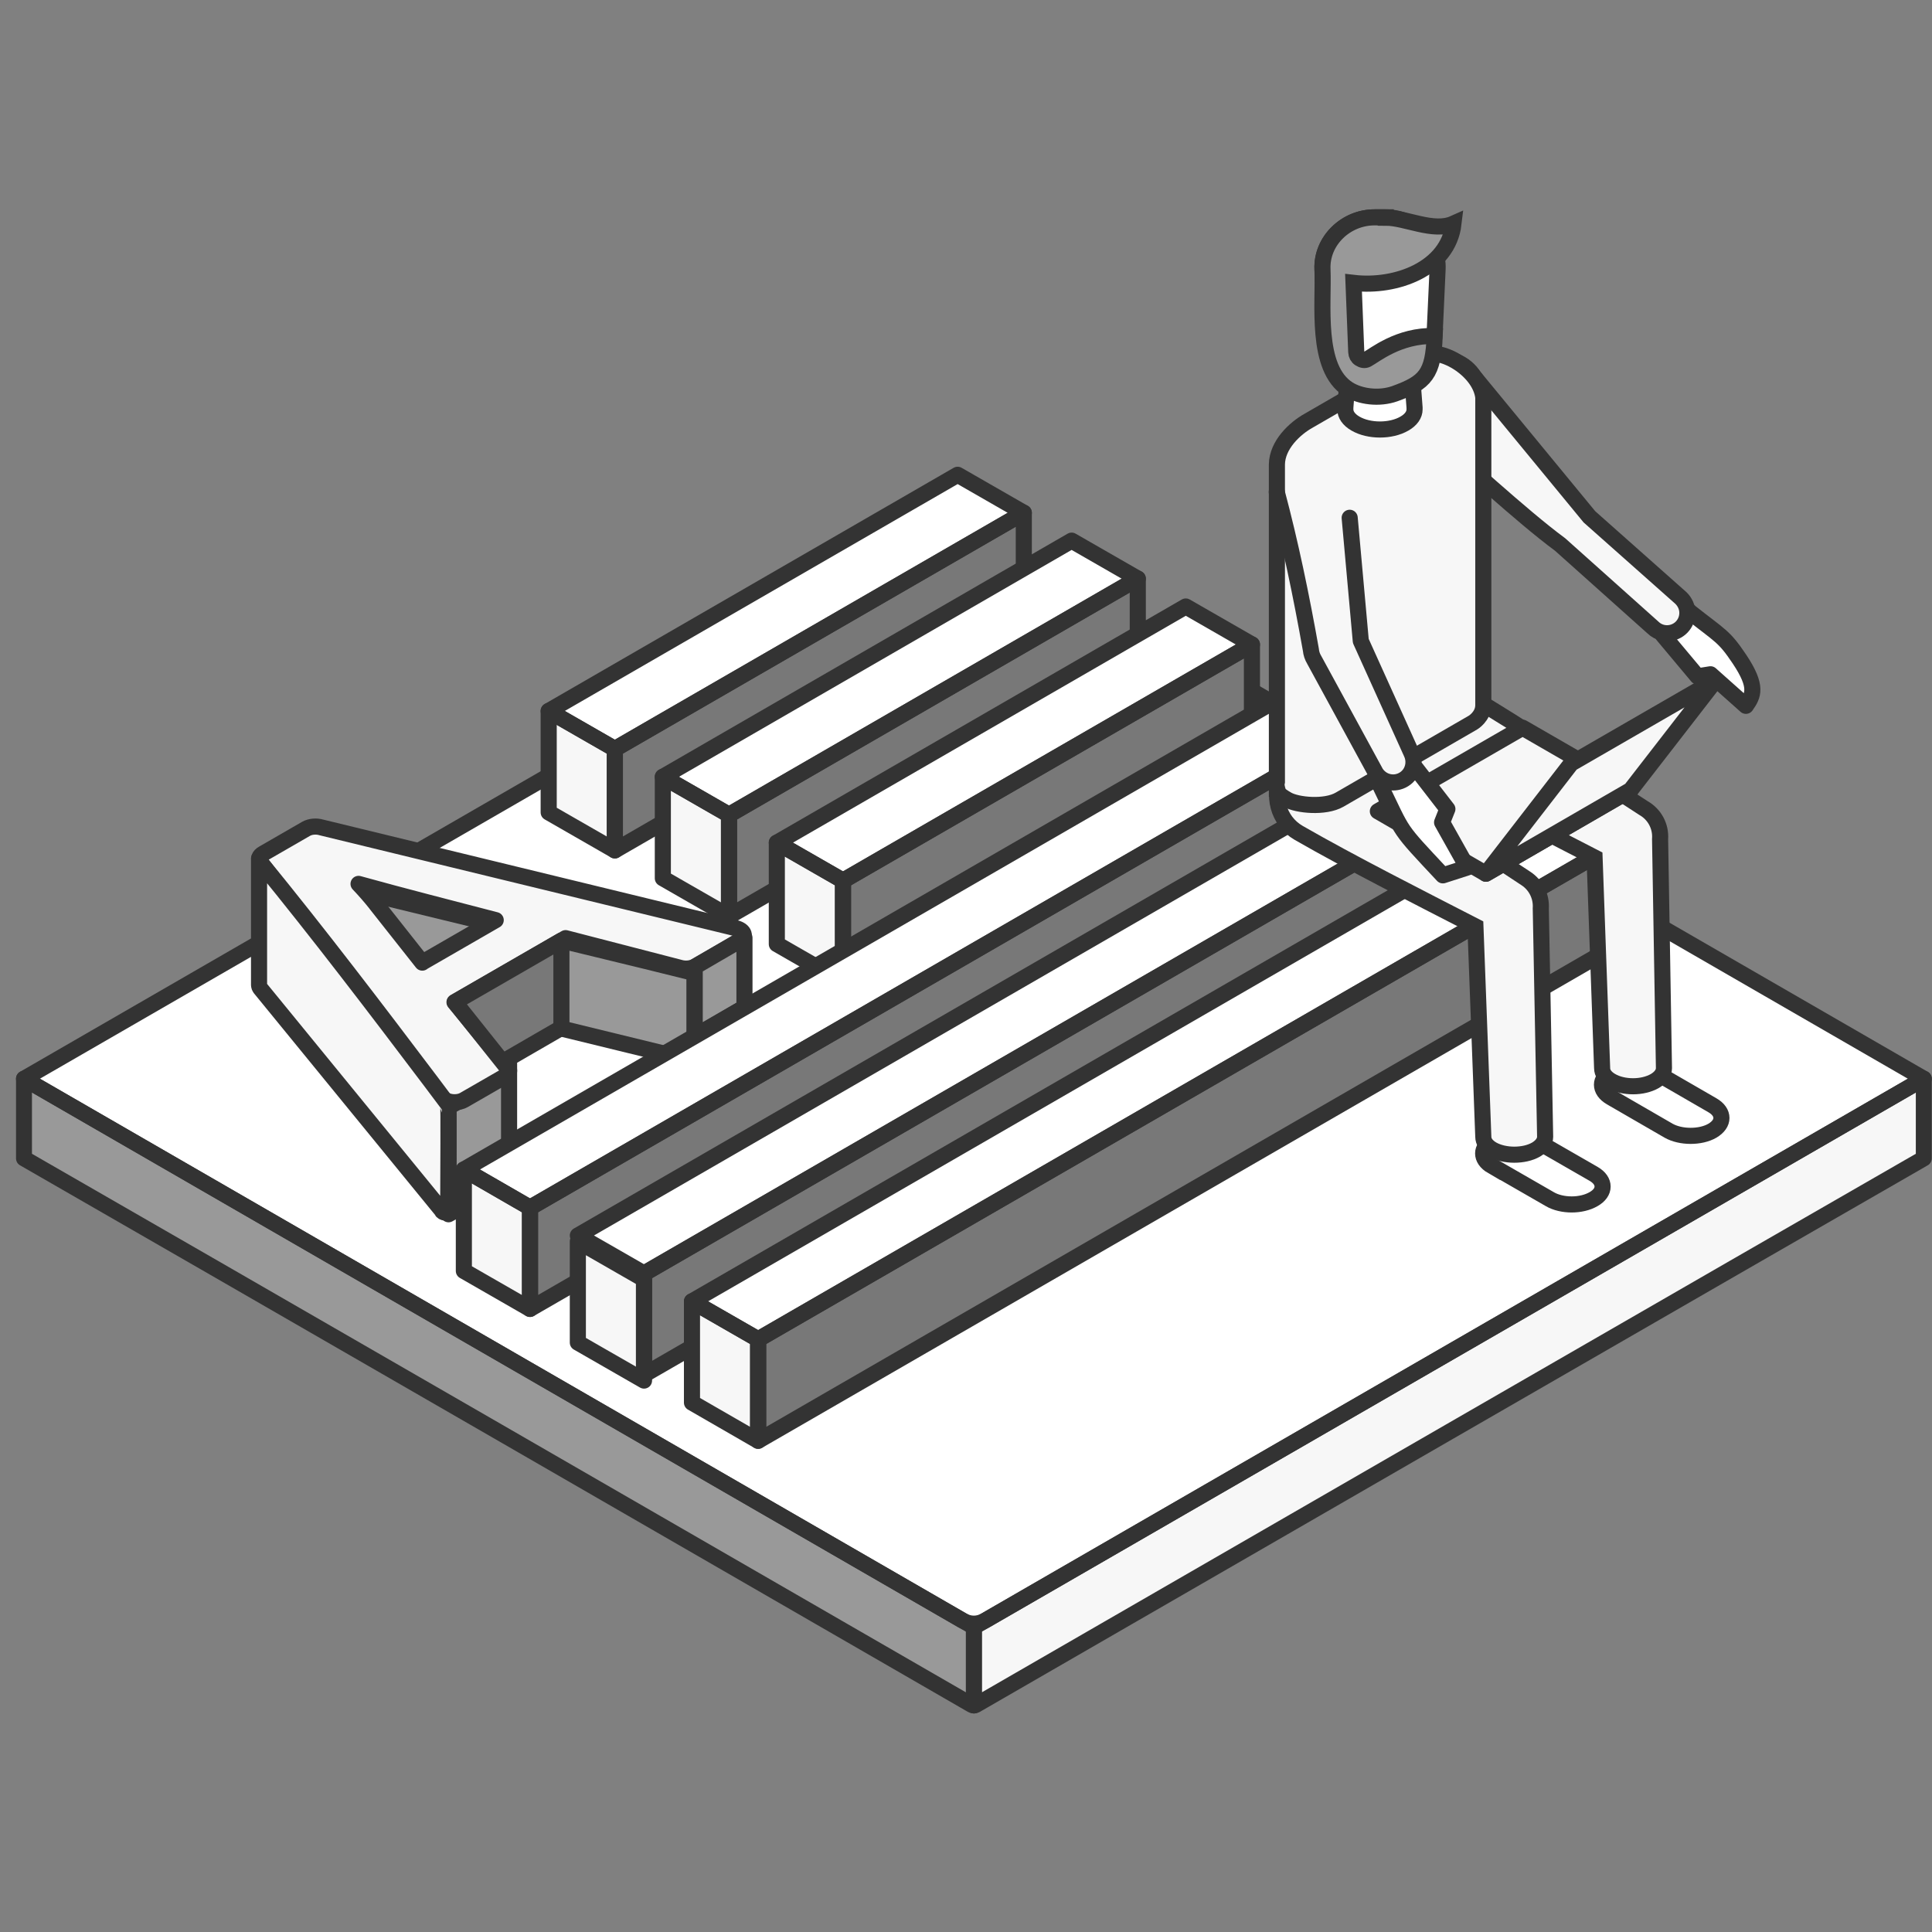<svg width="120" height="120" viewBox="0 0 120 120" fill="none" xmlns="http://www.w3.org/2000/svg">
<rect x="0" y="0" width="120" height="120" fill="#808080" stroke="none"/>
<g clip-path="url(#clip0_751_5776)">
<path fill-rule="evenodd" clip-rule="evenodd" d="M1.49 67L59.78 33.35C60.23 33.09 60.75 33.09 61.2 33.35L119.49 67L61.2 100.65C60.75 100.91 60.23 100.91 59.78 100.65L1.49 67Z" fill="white"/>
<path fill-rule="evenodd" clip-rule="evenodd" d="M1.49 71.95V67L60.49 101.06V105.93C60.43 105.93 60.39 105.91 60.35 105.89C51 100.49 10.85 77.32 1.49 71.95Z" fill="#999999"/>
<path fill-rule="evenodd" clip-rule="evenodd" d="M119.49 71.95V67L60.49 101.06V105.93C60.55 105.93 60.59 105.91 60.63 105.89C69.98 100.49 110.13 77.32 119.49 71.95Z" fill="#F7F7F7"/>
<path fill-rule="evenodd" clip-rule="evenodd" d="M1.49 67L59.78 33.35C60.23 33.09 60.75 33.09 61.2 33.35L119.49 67L61.2 100.65C60.75 100.91 60.23 100.91 59.78 100.65L1.49 67Z" stroke="#333333" stroke-width="0.99" stroke-linejoin="round"/>
<path fill-rule="evenodd" clip-rule="evenodd" d="M1.49 71.95V67L60.49 101.06V105.93C60.43 105.93 60.39 105.91 60.35 105.89C51 100.49 10.85 77.32 1.49 71.95Z" stroke="#333333" stroke-width="0.99" stroke-linejoin="round"/>
<path fill-rule="evenodd" clip-rule="evenodd" d="M119.49 71.95V67L60.49 101.06V105.93C60.55 105.93 60.59 105.91 60.63 105.89C69.98 100.49 110.13 77.32 119.49 71.95Z" stroke="#333333" stroke-width="0.99" stroke-linejoin="round"/>
<path fill-rule="evenodd" clip-rule="evenodd" d="M27.86 75.42V68.76L31.62 66.63V73.3L27.86 75.42Z" fill="#999999"/>
<path fill-rule="evenodd" clip-rule="evenodd" d="M27.86 75.42V68.76L31.62 66.63V73.3L27.86 75.42Z" stroke="#333333" stroke-linejoin="round"/>
<path fill-rule="evenodd" clip-rule="evenodd" d="M43.13 65.9L16.67 59.44C16.42 59.36 16.21 59.28 16.17 59V53.55C16.23 53.9 16.74 54.01 17.03 54.08L31.59 57.62L40.11 59.69L43.14 60.44V65.9H43.13Z" fill="#999999"/>
<path fill-rule="evenodd" clip-rule="evenodd" d="M43.13 65.9L16.67 59.44C16.42 59.36 16.21 59.28 16.17 59V53.55C16.23 53.9 16.74 54.01 17.03 54.08L31.59 57.62L40.11 59.69L43.14 60.44V65.9H43.13Z" stroke="#333333" stroke-linejoin="round"/>
<path fill-rule="evenodd" clip-rule="evenodd" d="M27.45 68.16L16.17 53.55C16.02 53.36 16.1 53.15 16.34 53.02L19.01 51.48C19.27 51.33 19.65 51.3 19.95 51.39L45.7 57.65C46.24 57.78 46.37 58.19 45.96 58.43L43.2 60.02C42.94 60.17 42.55 60.2 42.24 60.11L35.13 58.27L28.23 62.25L31.55 66.3C31.7 66.49 31.63 66.7 31.39 66.84L28.82 68.32C28.5 68.51 27.97 68.51 27.65 68.32C27.57 68.27 27.5 68.21 27.46 68.15L27.45 68.16ZM26.23 59.78L30.79 57.15C27.95 56.41 25.08 55.68 22.27 54.9C22.65 55.3 23.01 55.71 23.35 56.14L23.37 56.17L26.23 59.79V59.78Z" fill="#F7F7F7"/>
<path fill-rule="evenodd" clip-rule="evenodd" d="M27.45 68.16L16.17 53.55C16.02 53.36 16.1 53.15 16.34 53.02L19.01 51.48C19.27 51.33 19.65 51.3 19.95 51.39L45.7 57.65C46.24 57.78 46.37 58.19 45.96 58.43L43.2 60.02C42.94 60.17 42.55 60.2 42.24 60.11L35.13 58.27L28.23 62.25L31.55 66.3C31.7 66.49 31.63 66.7 31.39 66.84L28.82 68.32C28.5 68.51 27.97 68.51 27.65 68.32C27.57 68.27 27.5 68.21 27.46 68.15L27.45 68.16ZM26.23 59.78L30.79 57.15C27.95 56.41 25.08 55.68 22.27 54.9C22.65 55.3 23.01 55.71 23.35 56.14L23.37 56.17L26.23 59.79V59.78Z" stroke="#333333" stroke-linejoin="round"/>
<path fill-rule="evenodd" clip-rule="evenodd" d="M34.08 50.46V44.16L38.19 46.52V52.82L34.08 50.46Z" fill="#F7F7F7"/>
<path fill-rule="evenodd" clip-rule="evenodd" d="M27.48 75.23L16.17 61.39C16.11 61.3 16.1 61.28 16.09 61.17V53.33C16.09 53.44 16.11 53.46 16.17 53.55C19.83 58.03 23.33 62.63 26.82 67.25C27.16 67.7 27.5 68.15 27.84 68.61C27.87 68.65 27.85 72.84 27.84 75.1C27.84 75.19 27.79 75.27 27.7 75.3C27.62 75.33 27.53 75.3 27.47 75.24L27.48 75.23Z" fill="#F7F7F7"/>
<path fill-rule="evenodd" clip-rule="evenodd" d="M27.48 75.23L16.17 61.39C16.11 61.3 16.1 61.28 16.09 61.17V53.33C16.09 53.44 16.11 53.46 16.17 53.55C19.83 58.03 23.33 62.63 26.82 67.25C27.16 67.7 27.5 68.15 27.84 68.61C27.87 68.65 27.85 72.84 27.84 75.1C27.84 75.19 27.79 75.27 27.7 75.3C27.62 75.33 27.53 75.3 27.47 75.24L27.48 75.23Z" stroke="#333333" stroke-linejoin="round"/>
<path fill-rule="evenodd" clip-rule="evenodd" d="M38.19 52.82V46.52L63.59 31.85V38.14L38.19 52.82Z" fill="#787878"/>
<path fill-rule="evenodd" clip-rule="evenodd" d="M43.15 64.37V60.05L46.24 58.25V62.57L43.15 64.37Z" fill="#999999"/>
<path fill-rule="evenodd" clip-rule="evenodd" d="M43.15 64.37V60.05L46.24 58.25V62.57L43.15 64.37Z" stroke="#333333" stroke-linejoin="round"/>
<path fill-rule="evenodd" clip-rule="evenodd" d="M34.08 44.16L59.48 29.49L63.59 31.85L38.19 46.52L34.08 44.16Z" fill="white"/>
<path fill-rule="evenodd" clip-rule="evenodd" d="M31.62 65.72V66.47L28.25 62.24L34.87 58.42V63.84L31.62 65.72Z" fill="#787878"/>
<path fill-rule="evenodd" clip-rule="evenodd" d="M31.62 65.72V66.47L28.25 62.24L34.87 58.42V63.84L31.62 65.72Z" stroke="#333333" stroke-linejoin="round"/>
<path fill-rule="evenodd" clip-rule="evenodd" d="M34.08 50.46V44.16L38.19 46.52V52.82L34.08 50.46Z" stroke="#333333" stroke-linejoin="round"/>
<path fill-rule="evenodd" clip-rule="evenodd" d="M45.28 56.91V50.61L70.67 35.94V42.24L45.28 56.91Z" fill="#787878"/>
<path fill-rule="evenodd" clip-rule="evenodd" d="M52.36 61V54.7L77.76 40.03V46.33L52.36 61Z" fill="#787878"/>
<path fill-rule="evenodd" clip-rule="evenodd" d="M38.19 52.82V46.52L63.59 31.85V38.14L38.19 52.82Z" stroke="#333333" stroke-linejoin="round"/>
<path fill-rule="evenodd" clip-rule="evenodd" d="M41.17 54.55V48.25L45.28 50.61V56.91L41.17 54.55Z" fill="#F7F7F7"/>
<path fill-rule="evenodd" clip-rule="evenodd" d="M41.17 48.25L66.56 33.58L70.67 35.94L45.28 50.61L41.17 48.25Z" fill="white"/>
<path fill-rule="evenodd" clip-rule="evenodd" d="M34.08 44.16L59.48 29.49L63.59 31.85L38.19 46.52L34.08 44.16Z" stroke="#333333" stroke-linejoin="round"/>
<path fill-rule="evenodd" clip-rule="evenodd" d="M32.92 81.3V75.01L85.62 44.57V50.86L32.92 81.3Z" fill="#787878"/>
<path fill-rule="evenodd" clip-rule="evenodd" d="M45.28 56.91V50.61L70.67 35.94V42.24L45.28 56.91Z" stroke="#333333" stroke-linejoin="round"/>
<path fill-rule="evenodd" clip-rule="evenodd" d="M48.25 58.64V52.34L52.36 54.7V61L48.25 58.64Z" fill="#F7F7F7"/>
<path fill-rule="evenodd" clip-rule="evenodd" d="M48.25 52.34L73.65 37.67L77.76 40.03L52.36 54.7L48.25 52.34Z" fill="white"/>
<path fill-rule="evenodd" clip-rule="evenodd" d="M41.17 54.55V48.25L45.28 50.61V56.91L41.17 54.55Z" stroke="#333333" stroke-linejoin="round"/>
<path fill-rule="evenodd" clip-rule="evenodd" d="M41.17 48.25L66.56 33.58L70.67 35.94L45.28 50.61L41.17 48.25Z" stroke="#333333" stroke-linejoin="round"/>
<path fill-rule="evenodd" clip-rule="evenodd" d="M52.36 61V54.7L77.76 40.03V46.33L52.36 61Z" stroke="#333333" stroke-linejoin="round"/>
<path fill-rule="evenodd" clip-rule="evenodd" d="M48.25 58.64V52.34L52.36 54.7V61L48.25 58.64Z" stroke="#333333" stroke-linejoin="round"/>
<path fill-rule="evenodd" clip-rule="evenodd" d="M48.25 52.34L73.65 37.67L77.76 40.03L52.36 54.7L48.25 52.34Z" stroke="#333333" stroke-linejoin="round"/>
<path fill-rule="evenodd" clip-rule="evenodd" d="M28.811 78.94V72.64L32.92 75.01V81.3L28.811 78.94Z" fill="#F7F7F7"/>
<path fill-rule="evenodd" clip-rule="evenodd" d="M28.811 72.64L81.511 42.2L85.621 44.57L32.92 75.01L28.811 72.64Z" fill="white"/>
<path fill-rule="evenodd" clip-rule="evenodd" d="M32.92 81.3V75.01L85.62 44.57V50.86L32.92 81.3Z" stroke="#333333" stroke-linejoin="round"/>
<path fill-rule="evenodd" clip-rule="evenodd" d="M28.811 78.94V72.64L32.92 75.01V81.3L28.811 78.94Z" stroke="#333333" stroke-linejoin="round"/>
<path fill-rule="evenodd" clip-rule="evenodd" d="M28.811 72.64L81.511 42.2L85.621 44.57L32.92 75.01L28.811 72.64Z" stroke="#333333" stroke-linejoin="round"/>
<path fill-rule="evenodd" clip-rule="evenodd" d="M40 85.39V79.1L92.71 48.66V54.95L40 85.39Z" fill="#787878"/>
<path fill-rule="evenodd" clip-rule="evenodd" d="M35.891 83.03V76.74L40.001 79.1V85.39L35.891 83.03Z" fill="#F7F7F7"/>
<path fill-rule="evenodd" clip-rule="evenodd" d="M35.891 76.74L88.601 46.3L92.711 48.66L40.001 79.1L35.891 76.74Z" fill="white"/>
<path fill-rule="evenodd" clip-rule="evenodd" d="M40 85.39V79.1L92.71 48.66V54.95L40 85.39Z" stroke="#333333" stroke-linejoin="round"/>
<path fill-rule="evenodd" clip-rule="evenodd" d="M35.891 83.39V77.1L40.001 79.46V85.75L35.891 83.39Z" stroke="#333333" stroke-linejoin="round"/>
<path fill-rule="evenodd" clip-rule="evenodd" d="M35.891 76.74L88.601 46.3L92.711 48.66L40.001 79.1L35.891 76.74Z" stroke="#333333" stroke-linejoin="round"/>
<path fill-rule="evenodd" clip-rule="evenodd" d="M47.09 89.49V83.19L99.8 52.75V59.05L47.09 89.49Z" fill="#787878"/>
<path fill-rule="evenodd" clip-rule="evenodd" d="M42.98 80.83L95.691 50.39L99.8 52.75L47.09 83.19L42.98 80.83Z" fill="white"/>
<path fill-rule="evenodd" clip-rule="evenodd" d="M42.98 87.12V80.83L47.09 83.19V89.49L42.98 87.12Z" fill="#F7F7F7"/>
<path fill-rule="evenodd" clip-rule="evenodd" d="M47.09 89.49V83.19L99.8 52.75V59.05L47.09 89.49Z" stroke="#333333" stroke-linejoin="round"/>
<path fill-rule="evenodd" clip-rule="evenodd" d="M42.98 80.83L95.691 50.39L99.8 52.75L47.09 83.19L42.98 80.83Z" stroke="#333333" stroke-linejoin="round"/>
<path fill-rule="evenodd" clip-rule="evenodd" d="M42.98 87.12V80.83L47.09 83.19V89.49L42.98 87.12Z" stroke="#333333" stroke-linejoin="round"/>
<path fill-rule="evenodd" clip-rule="evenodd" d="M100.061 68.16C99.681 67.94 99.501 67.66 99.501 67.37C99.501 67.08 99.691 66.8 100.061 66.58C100.441 66.36 100.931 66.26 101.421 66.26C101.911 66.26 102.411 66.37 102.781 66.58L106.361 68.65C106.741 68.87 106.921 69.15 106.921 69.44C106.921 69.73 106.731 70.01 106.361 70.23C105.981 70.45 105.491 70.55 105.001 70.55C104.511 70.55 104.011 70.44 103.641 70.23L100.061 68.16Z" fill="white"/>
<path fill-rule="evenodd" clip-rule="evenodd" d="M92.68 72.43C92.3 72.21 92.12 71.93 92.12 71.64C92.12 71.35 92.31 71.07 92.68 70.85C93.06 70.63 93.55 70.52 94.04 70.52C94.53 70.52 95.03 70.63 95.4 70.85L98.98 72.91C99.36 73.13 99.54 73.41 99.54 73.7C99.54 73.99 99.35 74.27 98.98 74.48C98.6 74.7 98.11 74.81 97.62 74.81C97.13 74.81 96.63 74.7 96.26 74.48L92.68 72.42V72.43Z" fill="white"/>
<path fill-rule="evenodd" clip-rule="evenodd" d="M104.951 37.99L103.271 39.43L105.431 42.01L106.241 41.88L108.441 43.84C108.891 43.2 109.191 42.66 108.041 40.94C107.071 39.49 106.871 39.52 104.951 38V37.99Z" fill="white"/>
<path fill-rule="evenodd" clip-rule="evenodd" d="M104.951 37.99L103.271 39.43L105.431 42.01L106.241 41.88L108.441 43.84C108.891 43.2 109.191 42.66 108.041 40.94C107.071 39.49 106.871 39.52 104.951 38V37.99Z" stroke="#333333" stroke-linecap="round" stroke-linejoin="round"/>
<path fill-rule="evenodd" clip-rule="evenodd" d="M88.271 26.47C87.901 26.2 87.731 26.18 87.461 25.34C87.191 24.51 87.821 22.82 88.931 22.46C90.041 22.1 91.011 22.54 91.561 23.4L98.721 32.1L104.411 37.15C104.531 37.27 104.631 37.41 104.701 37.57C104.981 38.21 104.681 38.96 104.041 39.23C103.551 39.44 103.011 39.32 102.661 38.97L96.901 33.82C94.501 32.05 90.761 28.56 88.281 26.47H88.271Z" fill="#F7F7F7"/>
<path fill-rule="evenodd" clip-rule="evenodd" d="M88.271 26.47C87.901 26.2 87.731 26.18 87.461 25.34C87.191 24.51 87.821 22.82 88.931 22.46C90.041 22.1 91.011 22.54 91.561 23.4L98.721 32.1L104.411 37.15C104.531 37.27 104.631 37.41 104.701 37.57C104.981 38.21 104.681 38.96 104.041 39.23C103.551 39.44 103.011 39.32 102.661 38.97L96.901 33.82C94.501 32.05 90.761 28.56 88.281 26.47H88.271Z" stroke="#333333" stroke-miterlimit="10"/>
<path fill-rule="evenodd" clip-rule="evenodd" d="M100.061 68.16C99.681 67.94 99.501 67.66 99.501 67.37C99.501 67.08 99.691 66.8 100.061 66.58C100.441 66.36 100.931 66.26 101.421 66.26C101.911 66.26 102.411 66.37 102.781 66.58L106.361 68.65C106.741 68.87 106.921 69.15 106.921 69.44C106.921 69.73 106.731 70.01 106.361 70.23C105.981 70.45 105.491 70.55 105.001 70.55C104.511 70.55 104.011 70.44 103.641 70.23L100.061 68.16Z" stroke="#333333" stroke-miterlimit="10"/>
<path fill-rule="evenodd" clip-rule="evenodd" d="M92.68 72.43C92.3 72.21 92.12 71.93 92.12 71.64C92.12 71.35 92.31 71.07 92.68 70.85C93.06 70.63 93.55 70.52 94.04 70.52C94.53 70.52 95.03 70.63 95.4 70.85L98.98 72.91C99.36 73.13 99.54 73.41 99.54 73.7C99.54 73.99 99.35 74.27 98.98 74.48C98.6 74.7 98.11 74.81 97.62 74.81C97.13 74.81 96.63 74.7 96.26 74.48L92.68 72.42V72.43Z" stroke="#333333" stroke-miterlimit="10"/>
<path fill-rule="evenodd" clip-rule="evenodd" d="M91.131 43.15C94.721 45.22 98.551 47.92 102.081 50.19C102.771 50.58 103.171 51.33 103.111 52.12L103.351 66.33V66.35C103.351 66.63 103.161 66.92 102.791 67.14C102.411 67.36 101.921 67.47 101.431 67.47C100.941 67.47 100.441 67.36 100.071 67.14C99.691 66.92 99.511 66.64 99.511 66.35L99.041 53.26L89.381 48.28L87.181 49.55L94.771 54.56C95.401 54.97 95.751 55.68 95.701 56.43L95.971 70.59V70.61C95.971 70.89 95.781 71.18 95.411 71.4C95.031 71.62 94.541 71.72 94.051 71.72C93.561 71.72 93.061 71.61 92.691 71.4C92.311 71.18 92.131 70.9 92.131 70.61L91.641 57.54C88.261 55.8 83.911 53.6 80.661 51.73C79.381 50.99 78.941 49.35 79.681 48.07C80.241 47.09 88.911 41.87 91.151 43.17L91.131 43.15Z" fill="#F7F7F7"/>
<path fill-rule="evenodd" clip-rule="evenodd" d="M91.131 43.15C94.721 45.22 98.551 47.92 102.081 50.19C102.771 50.58 103.171 51.33 103.111 52.12L103.351 66.33V66.35C103.351 66.63 103.161 66.92 102.791 67.14C102.411 67.36 101.921 67.47 101.431 67.47C100.941 67.47 100.441 67.36 100.071 67.14C99.691 66.92 99.511 66.64 99.511 66.35L99.041 53.26L89.381 48.28L87.181 49.55L94.771 54.56C95.401 54.97 95.751 55.68 95.701 56.43L95.971 70.59V70.61C95.971 70.89 95.781 71.18 95.411 71.4C95.031 71.62 94.541 71.72 94.051 71.72C93.561 71.72 93.061 71.61 92.691 71.4C92.311 71.18 92.131 70.9 92.131 70.61L91.641 57.54C88.261 55.8 83.911 53.6 80.661 51.73C79.381 50.99 78.941 49.35 79.681 48.07C80.241 47.09 88.911 41.87 91.151 43.17L91.131 43.15Z" stroke="#333333" stroke-miterlimit="10"/>
<path fill-rule="evenodd" clip-rule="evenodd" d="M101.281 49.07L94.571 45.2L85.581 50.39L92.291 54.27L101.281 49.07Z" fill="#F7F7F7"/>
<path fill-rule="evenodd" clip-rule="evenodd" d="M101.281 49.07L94.571 45.2L85.581 50.39L92.291 54.27L101.281 49.07Z" stroke="#333333" stroke-linecap="round" stroke-linejoin="round"/>
<path fill-rule="evenodd" clip-rule="evenodd" d="M84.39 22.54C85.12 22.96 86.3 22.96 87.03 22.54C87.76 22.12 87.76 21.44 87.03 21.01C86.3 20.59 85.12 20.59 84.39 21.01C83.66 21.43 83.66 22.11 84.39 22.54Z" fill="white"/>
<path fill-rule="evenodd" clip-rule="evenodd" d="M84.031 23.16C84.511 23.44 85.121 23.58 85.711 23.58C86.301 23.58 86.911 23.44 87.391 23.16C87.711 22.97 87.951 22.74 88.101 22.48C88.231 22.26 88.291 22.02 88.291 21.78C88.291 21.54 88.231 21.3 88.101 21.08C87.951 20.82 87.711 20.58 87.391 20.4C86.911 20.12 86.301 19.99 85.711 19.99C85.121 19.99 84.511 20.13 84.031 20.4C83.711 20.59 83.471 20.82 83.321 21.08C83.311 21.1 83.301 21.12 83.291 21.14C83.181 21.35 83.131 21.57 83.131 21.79C83.131 22.03 83.201 22.26 83.331 22.49C83.481 22.75 83.721 22.98 84.041 23.17L84.031 23.16ZM85.711 22.13C85.351 22.13 85.001 22.06 84.751 21.91C84.671 21.86 84.611 21.82 84.581 21.77C84.611 21.73 84.671 21.68 84.751 21.63C85.001 21.49 85.351 21.41 85.711 21.41C86.071 21.41 86.421 21.48 86.671 21.63C86.761 21.68 86.811 21.73 86.851 21.77C86.821 21.81 86.761 21.86 86.671 21.91C86.421 22.06 86.071 22.13 85.711 22.13Z" fill="#333333"/>
<path fill-rule="evenodd" clip-rule="evenodd" d="M91.481 44.89C92.001 44.59 92.221 44.19 92.131 43.8V24.68C91.931 22.94 89.371 21.46 88.241 22.11L81.281 26.13C80.421 26.61 79.331 27.63 79.311 28.84V48.56C79.281 48.68 79.281 48.8 79.311 48.92V49H79.331C79.411 49.24 79.341 49.32 79.961 49.67C80.571 50.02 82.301 50.19 83.201 49.67L91.491 44.88L91.481 44.89Z" fill="#F7F7F7"/>
<path fill-rule="evenodd" clip-rule="evenodd" d="M92.131 43.8C92.131 43.1 92.131 42.999 92.131 42.999V24.68C91.931 22.94 89.371 21.46 88.241 22.11L81.281 26.13C80.421 26.61 79.331 27.63 79.311 28.84V48.56C79.281 48.68 79.281 48.8 79.311 48.92V49H79.331C79.411 49.24 79.341 49.32 79.961 49.67C80.571 50.02 82.301 50.19 83.201 49.67L91.491 44.88C91.491 44.88 92.131 44.499 92.131 43.8Z" stroke="#333333" stroke-miterlimit="10"/>
<path fill-rule="evenodd" clip-rule="evenodd" d="M83.85 21.77H87.591L87.861 25.32C87.861 25.32 87.861 25.39 87.861 25.43C87.861 25.75 87.651 26.07 87.231 26.31C86.391 26.8 85.031 26.8 84.191 26.31C83.771 26.07 83.561 25.75 83.561 25.43C83.561 25.39 83.561 25.36 83.561 25.32L83.831 21.77H83.85Z" fill="white"/>
<path fill-rule="evenodd" clip-rule="evenodd" d="M83.85 21.77H87.591L87.861 25.32C87.861 25.32 87.861 25.39 87.861 25.43C87.861 25.75 87.651 26.07 87.231 26.31C86.391 26.8 85.031 26.8 84.191 26.31C83.771 26.07 83.561 25.75 83.561 25.43C83.561 25.39 83.561 25.36 83.561 25.32L83.831 21.77H83.85Z" stroke="#333333" stroke-linecap="round" stroke-linejoin="round"/>
<path fill-rule="evenodd" clip-rule="evenodd" d="M86.071 13.5H85.371C83.601 13.5 82.071 14.95 82.141 16.72L82.311 20.66C82.391 22.43 83.761 23.88 85.541 23.88H85.891C87.661 23.88 89.031 22.43 89.111 20.66L89.291 16.72C89.371 14.95 87.841 13.5 86.061 13.5H86.071Z" fill="white"/>
<path fill-rule="evenodd" clip-rule="evenodd" d="M86.071 13.5H85.371C83.601 13.5 82.071 14.95 82.141 16.72L82.311 20.66C82.391 22.43 83.761 23.88 85.541 23.88H85.891C87.661 23.88 89.031 22.43 89.111 20.66L89.291 16.72C89.371 14.95 87.841 13.5 86.061 13.5H86.071Z" stroke="#333333" stroke-linecap="round" stroke-linejoin="round"/>
<path fill-rule="evenodd" clip-rule="evenodd" d="M85.731 48.8L87.65 47.34L89.9 50.25L89.57 51.08L91.141 53.88L89.621 54.37C86.74 51.29 87.24 51.89 85.731 48.8Z" fill="white"/>
<path fill-rule="evenodd" clip-rule="evenodd" d="M85.731 48.8L87.65 47.34L89.9 50.25L89.57 51.08L91.141 53.88L89.621 54.37C86.74 51.29 87.24 51.89 85.731 48.8Z" stroke="#333333" stroke-linecap="round" stroke-linejoin="round"/>
<path fill-rule="evenodd" clip-rule="evenodd" d="M83.841 32.16L79.301 30.56C80.151 33.75 80.821 36.98 81.421 40.36C81.441 40.58 81.511 40.79 81.631 40.99L85.391 47.89C85.461 48.04 85.571 48.18 85.701 48.29C86.231 48.75 87.031 48.69 87.491 48.16C87.831 47.76 87.881 47.21 87.661 46.76L84.521 39.81L83.831 32.16H83.841Z" fill="#F7F7F7"/>
<path d="M79.301 30.56C80.151 33.75 80.821 36.98 81.421 40.36C81.441 40.58 81.511 40.79 81.631 40.99L85.391 47.89C85.461 48.04 85.571 48.18 85.701 48.29C86.231 48.75 87.031 48.69 87.491 48.16C87.831 47.76 87.881 47.21 87.661 46.76L84.521 39.81L83.831 32.16" stroke="#333333" stroke-linecap="round" stroke-linejoin="round"/>
<path fill-rule="evenodd" clip-rule="evenodd" d="M92.291 54.27L101.281 49.07L106.581 42.23L97.591 47.42L92.291 54.27Z" fill="#F7F7F7"/>
<path fill-rule="evenodd" clip-rule="evenodd" d="M92.291 54.27L101.281 49.07L106.581 42.23L97.591 47.42L92.291 54.27Z" stroke="#333333" stroke-linecap="round" stroke-linejoin="round"/>
<path fill-rule="evenodd" clip-rule="evenodd" d="M86.07 13.5H85.371C83.6 13.5 82.07 14.95 82.141 16.72C82.231 18.87 81.68 22.87 83.751 24.18C84.481 24.64 85.66 24.8 86.641 24.45C88.54 23.76 89.02 23.23 89.111 20.87C86.871 20.81 85.371 22.08 84.91 22.32C84.76 22.4 84.6 22.36 84.46 22.27C84.32 22.18 84.251 22.04 84.24 21.88L84.07 17.57C86.71 17.88 89.951 16.7 90.281 13.89C89.031 14.45 87.32 13.52 86.07 13.52V13.5Z" fill="#999999"/>
<path fill-rule="evenodd" clip-rule="evenodd" d="M86.07 13.5H85.371C83.6 13.5 82.07 14.95 82.141 16.72C82.231 18.87 81.68 22.87 83.751 24.18C84.481 24.64 85.66 24.8 86.641 24.45C88.54 23.76 89.02 23.23 89.111 20.87C86.871 20.81 85.371 22.08 84.91 22.32C84.76 22.4 84.6 22.36 84.46 22.27C84.32 22.18 84.251 22.04 84.24 21.88L84.07 17.57C86.71 17.88 89.951 16.7 90.281 13.89C89.031 14.45 87.32 13.52 86.07 13.52V13.5Z" stroke="#333333" stroke-miterlimit="10"/>
</g>
<defs>
<clipPath id="clip0_751_5776">
<rect width="118.99" height="93.43" fill="white" transform="translate(1 13)"/>
</clipPath>
</defs>
</svg>
